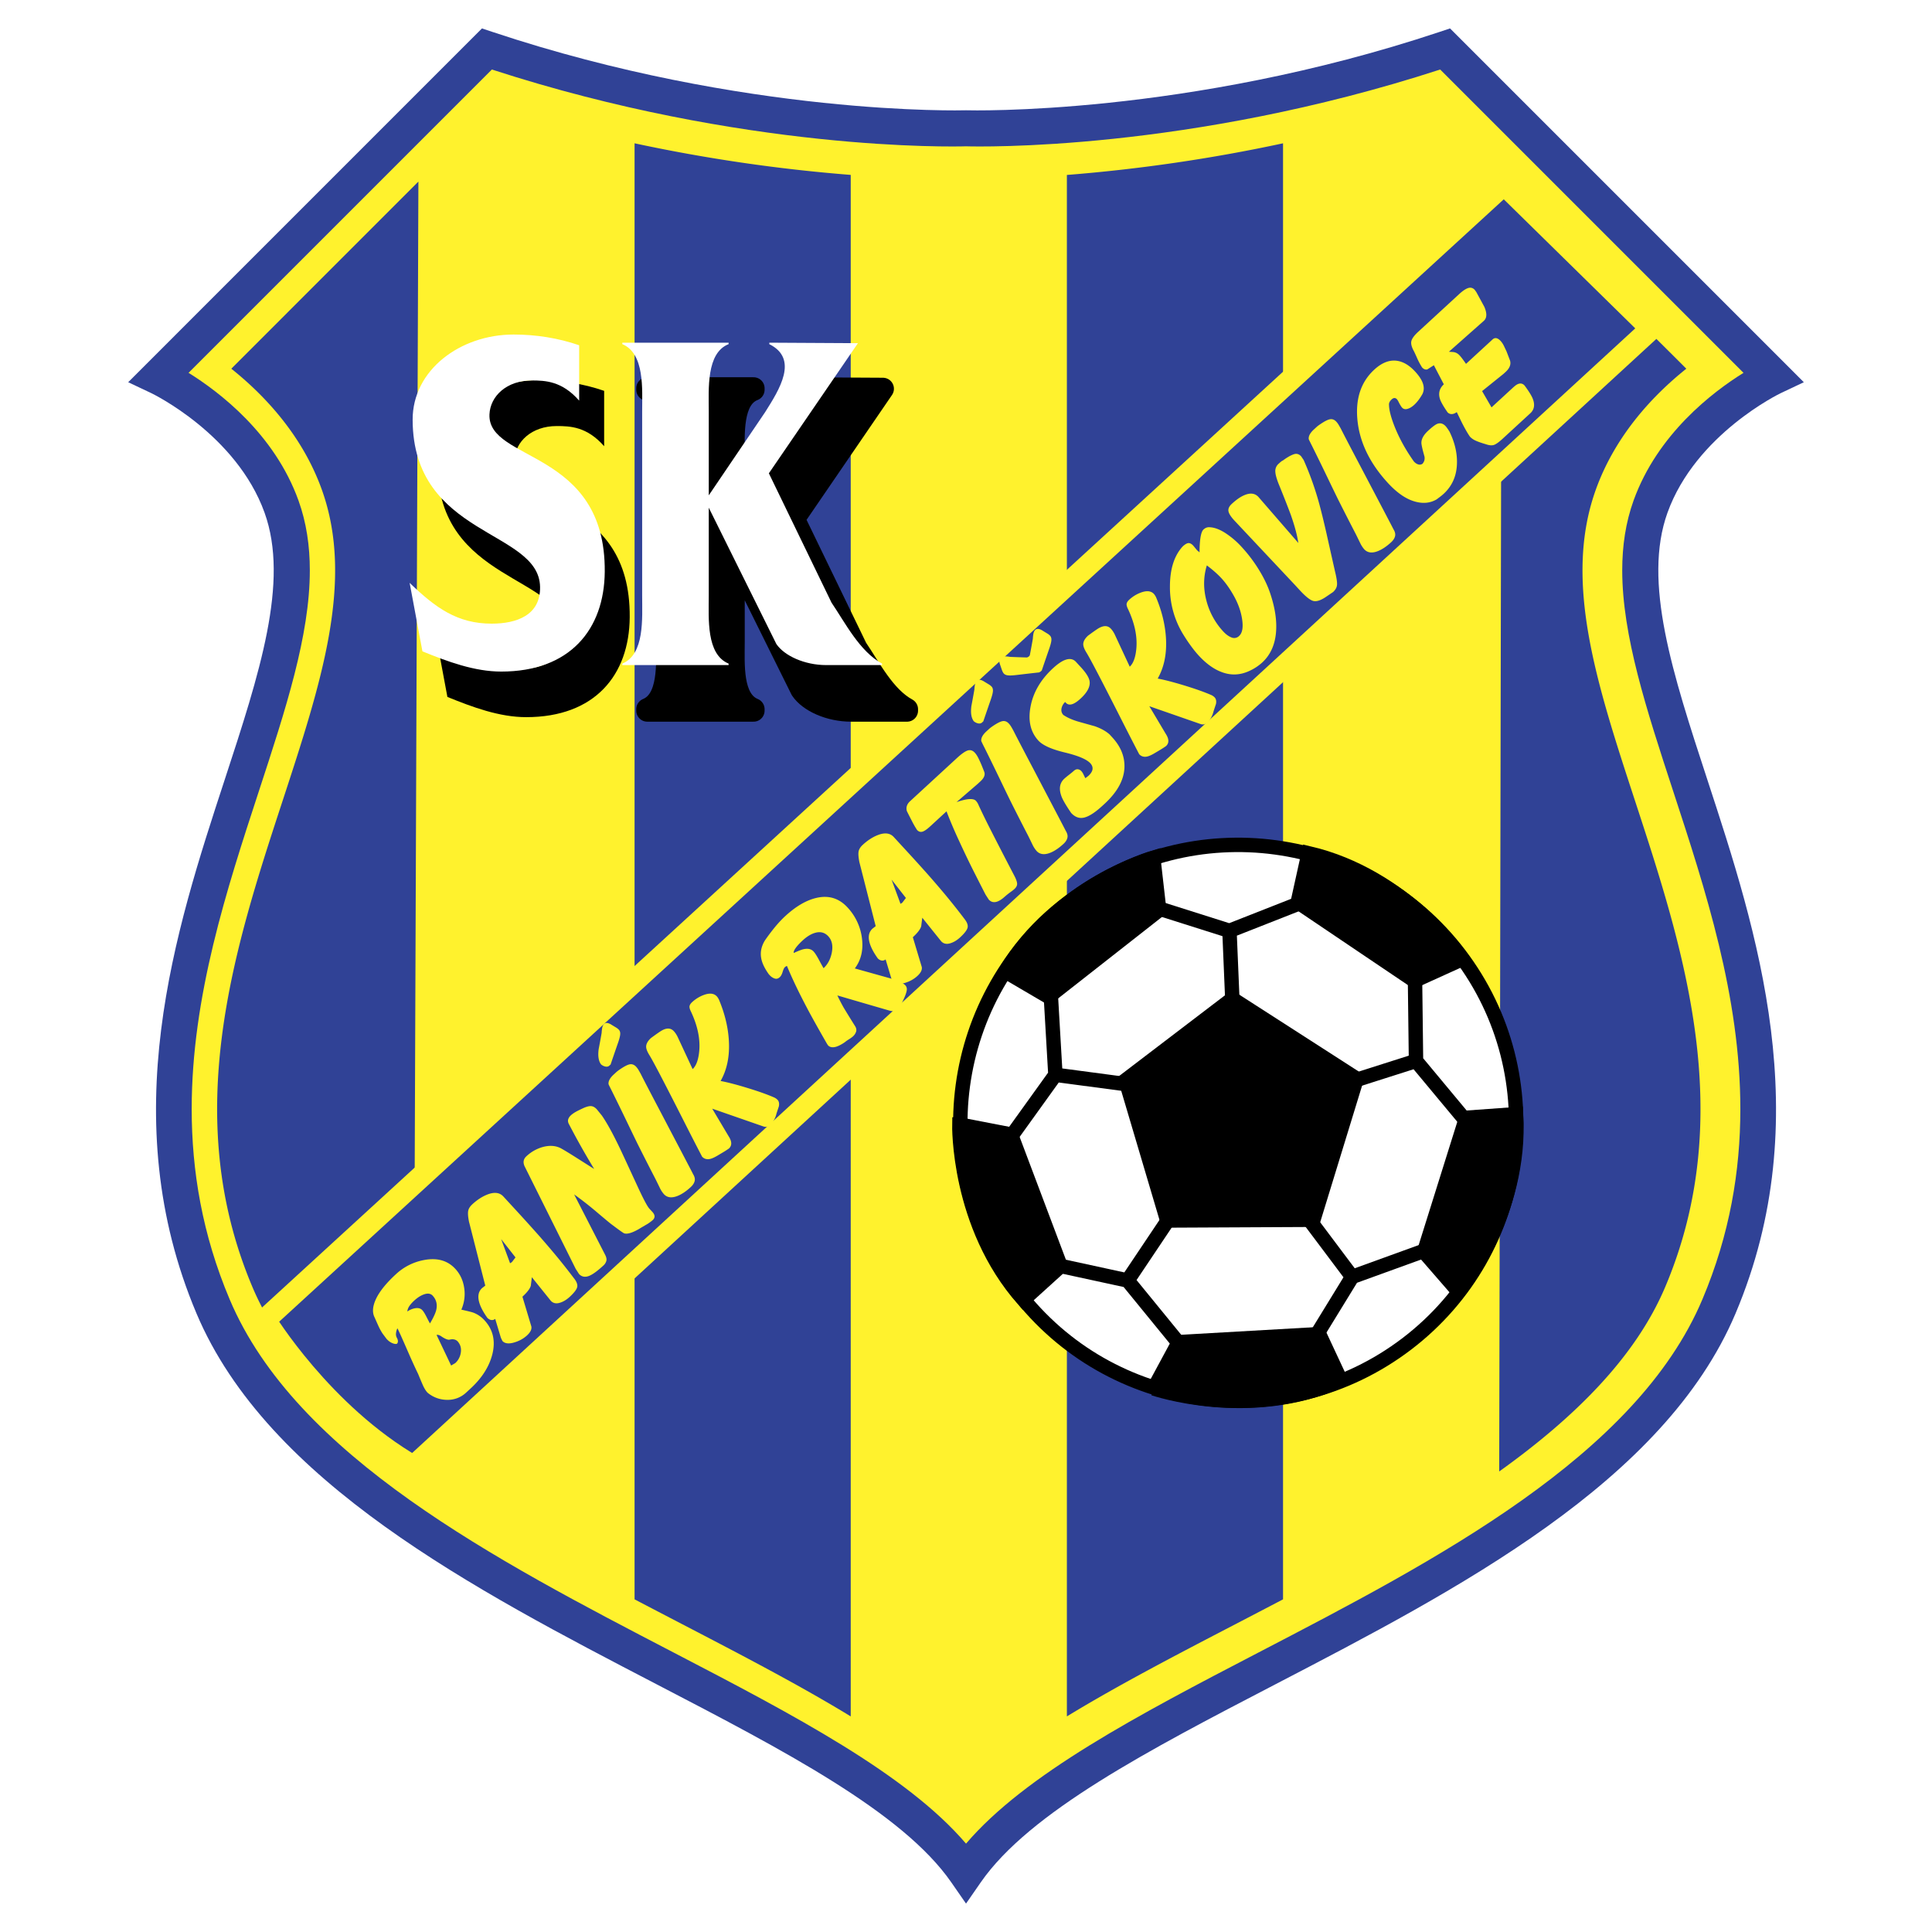 <svg xmlns="http://www.w3.org/2000/svg" width="2500" height="2500" viewBox="0 0 192.756 192.756"><path fill-rule="evenodd" clip-rule="evenodd" fill="#fff" d="M0 0h192.756v192.756H0V0z"/><path d="M164.674 50.54c3.121-8.668 12.221-12.94 12.221-12.94L144.186 4.891c-25.881 8.626-47.806 7.907-47.806 7.907s-21.926.719-47.806-7.907L15.865 37.6s9.101 4.271 12.221 12.94c6.47 17.972-20.488 47.446-6.83 79.796 11.788 27.918 62.903 38.82 75.124 56.434 12.22-17.613 63.335-28.516 75.123-56.434 13.659-32.35-13.3-61.824-6.829-79.796z" fill-rule="evenodd" clip-rule="evenodd" fill="#fff22d"/><path d="M143.617 3.187c-25.244 8.415-46.963 7.823-47.18 7.816l-.058-.002-.059.002c-.216.007-21.934.598-47.179-7.816l-1.054-.352L12.79 38.134l2.309 1.092c.084.04 8.475 4.087 11.296 11.923 2.485 6.904-.51 16.056-3.979 26.65-4.922 15.032-11.047 33.74-2.815 53.236 7.109 16.84 27.734 27.559 45.931 37.018 12.606 6.551 24.514 12.74 29.372 19.74l1.476 2.129 1.476-2.129c4.857-7 16.766-13.189 29.373-19.74 18.197-9.459 38.82-20.178 45.93-37.018 8.232-19.496 2.107-38.205-2.814-53.236-3.469-10.596-6.465-19.746-3.979-26.65 2.82-7.836 11.211-11.883 11.295-11.923l2.307-1.091-1.803-1.805L144.67 2.834l-1.053.353zm.071 3.748l30.262 30.262c-3.078 1.914-8.576 6.097-10.967 12.735-.793 2.203-1.133 4.527-1.133 6.971 0 6.504 2.406 13.855 5.078 22.015 3.215 9.82 6.707 20.487 6.707 31.725 0 6.174-1.053 12.521-3.787 18.994-6.605 15.646-26.619 26.049-44.277 35.227-11.979 6.225-23.275 12.146-29.191 19.076-5.915-6.93-17.212-12.852-29.19-19.076-17.658-9.178-37.671-19.58-44.277-35.227-2.734-6.473-3.788-12.82-3.788-18.994 0-11.238 3.493-21.905 6.708-31.725 2.672-8.159 5.078-15.51 5.078-22.015 0-2.444-.339-4.768-1.132-6.971-2.39-6.638-7.888-10.821-10.967-12.735L49.074 6.935c25.191 8.188 46.078 7.699 47.308 7.662 1.227.037 22.114.527 47.306-7.662z" fill-rule="evenodd" clip-rule="evenodd" fill="#304296"/><path d="M106.443 17.455v153.792c5.029-3.07 10.785-6.068 16.916-9.254 1.535-.799 3.09-1.607 4.65-2.426V14.298a164.32 164.32 0 0 1-21.566 3.157zM23.078 36.785c3.261 2.605 7.059 6.592 9.024 12.05 3.28 9.112-.054 19.296-3.915 31.088-4.805 14.677-10.251 31.312-3.014 48.455 2.983 7.068 8.625 12.311 16.092 17.654l.479-127.915-18.666 18.668zM63.311 14.297v145.269c1.561.818 3.115 1.627 4.651 2.426 6.131 3.186 11.888 6.184 16.916 9.254V17.45a164.168 164.168 0 0 1-21.567-3.153zM163.135 79.924c-3.861-11.792-7.195-21.976-3.914-31.088 1.965-5.458 5.762-9.445 9.023-12.05 0 0-18.428-18.475-18.428-17.276 0 1.197-.24 127.299-.24 127.299 7.469-5.344 13.588-11.361 16.572-18.43 7.239-17.143 1.791-33.778-3.013-48.455z" fill-rule="evenodd" clip-rule="evenodd" fill="#304296"/><path d="M26.423 131.684L150.057 18.37l14.689 14.418-123.484 113.54c-9.148-5.277-14.839-14.644-14.839-14.644z" fill-rule="evenodd" clip-rule="evenodd" fill="#304296" stroke="#fff22d" stroke-width="2.2" stroke-miterlimit="2.613"/><path d="M40.833 130.32c.114-.174.278-.359.491-.557.354-.324.702-.539 1.046-.645.344-.104.61-.053.799.152.37.4.486.885.35 1.449-.079.314-.285.756-.621 1.322-.095-.17-.217-.402-.367-.697-.149-.293-.281-.502-.394-.625-.173-.189-.426-.252-.758-.189-.253.051-.5.156-.741.318a1.15 1.15 0 0 1 .195-.528zm1.566-4.623a5.597 5.597 0 0 0-2.904 1.436c-.961.885-1.619 1.701-1.973 2.445-.354.746-.402 1.369-.145 1.863.124.285.249.566.375.846.128.281.267.535.417.762l.395.529c.198.217.406.365.625.445s.366.088.439.018c.101-.139.096-.316-.015-.537a.765.765 0 0 1-.1-.504c.023-.189.069-.348.138-.471.06.082.427.893 1.099 2.436.329.756.652 1.463.97 2.121.145.357.293.709.443 1.053.15.346.313.615.489.805a3.049 3.049 0 0 0 1.958.719 2.668 2.668 0 0 0 1.896-.723l.435-.4c1.136-1.045 1.86-2.18 2.174-3.4.342-1.34.083-2.479-.777-3.414a2.878 2.878 0 0 0-1.116-.764c-.142-.053-.54-.152-1.194-.299a3.902 3.902 0 0 0 .286-2.156c-.108-.75-.402-1.385-.882-1.908-.755-.82-1.765-1.12-3.033-.902zm1.158 7.491c.136-.033.293.014.472.141.364.246.635.357.811.332.161-.041.309-.051.443-.029a.68.68 0 0 1 .363.184c.282.307.392.676.332 1.107a1.749 1.749 0 0 1-.553 1.072l-.416.244-1.452-3.051zM50 123.625l1.431 1.828-.354.463-.185.123-.892-2.414zm-1.365-4.451c-.519.203-1.023.527-1.512.979-.24.221-.379.447-.416.682s-.009.584.084 1.051l1.624 6.379-.32.25c-.382.352-.466.859-.253 1.521.143.438.406.924.792 1.459.269.242.526.273.773.092l.567 1.889.154.316c.229.25.604.303 1.124.16.52-.143.961-.381 1.327-.717.348-.318.491-.621.431-.902l-.887-2.961c.472-.434.75-.797.834-1.088.035-.279.071-.562.106-.857l1.887 2.348c.22.24.508.312.862.215.355-.098.698-.299 1.029-.604.397-.365.64-.67.726-.908.085-.24.007-.525-.234-.854-.711-.939-1.369-1.77-1.974-2.492s-1.2-1.416-1.787-2.078a198.144 198.144 0 0 0-2.392-2.637l-.962-1.045c-.367-.397-.894-.464-1.583-.198zM61.03 122.166c-.14-.1-.625-.502-1.457-1.207a34.147 34.147 0 0 0-2.292-1.793l3.098 6.035c.118.229.157.424.119.59a.97.97 0 0 1-.307.479c-.647.594-1.151.949-1.515 1.061-.364.113-.668.035-.912-.23l-.326-.504-5.061-10.16c-.223-.426-.176-.783.139-1.072a3.944 3.944 0 0 1 1.628-.926c.685-.186 1.29-.145 1.813.125.343.189.884.518 1.622.988.739.469 1.306.828 1.702 1.076a75.96 75.96 0 0 1-2.498-4.436c-.104-.18-.137-.344-.099-.494s.132-.293.281-.432a2.82 2.82 0 0 1 .505-.35c.057-.037.267-.143.628-.314.361-.172.646-.254.853-.246s.405.117.597.324l.5.617c.519.748 1.137 1.877 1.855 3.389.162.34.728 1.564 1.7 3.666.585 1.268.981 2.014 1.187 2.238l.297.322c.282.307.291.582.025.826a5.157 5.157 0 0 1-.506.373c-.399.23-.677.395-.833.492-.678.395-1.174.545-1.489.451-.087-.027-.504-.322-1.254-.888zM61.06 108.877c-.221-.439-.335-.67-.342-.695-.044-.297.125-.619.506-.971l.254-.234c.088-.08.197-.166.329-.256.468-.322.815-.502 1.043-.537.229-.033.435.049.618.246.092.1.177.217.255.352l.185.324c.294.586.962 1.871 2.005 3.85.709 1.354 1.419 2.707 2.129 4.059.628 1.197.997 1.906 1.107 2.127.156.254.209.484.156.693-.052.209-.182.41-.389.6-.456.42-.89.713-1.304.879-.591.238-1.051.18-1.379-.178a2.7 2.7 0 0 1-.394-.602c-.185-.381-.331-.684-.441-.902a276.203 276.203 0 0 1-1.792-3.52c-.279-.568-.609-1.252-.991-2.049a337.423 337.423 0 0 0-1.555-3.186zm-1.033-5.836c.005-.127.02-.262.041-.404.034-.229.101-.389.2-.48.174-.16.441-.121.799.119l.417.252c.105.066.193.135.262.211.1.109.145.256.133.443s-.083.475-.218.861c-.252.725-.499 1.445-.742 2.162l-.125.115c-.099.09-.228.121-.386.092a.97.97 0 0 1-.444-.221c-.248-.336-.326-.846-.233-1.527.102-.535.202-1.076.296-1.623zM71.058 110.611l1.631 2.744c.344.525.356.936.033 1.234a9.284 9.284 0 0 1-.479.314c-.172.104-.396.238-.674.402-.278.164-.51.27-.695.316-.338.082-.615.008-.829-.225-.503-.961-1.11-2.146-1.822-3.551a520.568 520.568 0 0 0-1.977-3.869c-.746-1.443-1.23-2.342-1.451-2.697-.221-.355-.33-.643-.329-.857.003-.279.163-.564.478-.854.547-.404.911-.656 1.092-.758.498-.275.895-.252 1.192.072.138.148.262.334.372.553l1.504 3.23c.365-.336.585-.951.663-1.85.097-1.191-.172-2.473-.81-3.848-.132-.26-.187-.455-.161-.586.025-.131.109-.26.249-.391.357-.328.753-.57 1.19-.729.574-.207 1.002-.156 1.284.148.046.051.089.109.13.18.041.068.069.119.083.152.565 1.346.892 2.674.98 3.982.109 1.598-.163 2.975-.817 4.127.703.133 1.61.367 2.719.709 1.109.34 2 .658 2.673.957.125.068.221.141.29.215.145.158.187.379.127.662-.009.023-.086.256-.231.695-.04.189-.115.393-.224.607a1.795 1.795 0 0 1-.386.527c-.216.199-.449.252-.699.164l-5.106-1.775zM79.389 94.577c.16-.222.392-.473.695-.752.435-.4.86-.656 1.274-.765.51-.138.938-.019 1.285.358.369.401.482.954.339 1.659-.131.635-.403 1.141-.815 1.52a20.258 20.258 0 0 1-.439-.795c-.228-.425-.413-.715-.555-.87-.227-.245-.552-.324-.976-.235-.184.033-.519.161-1.006.382-.027-.114.039-.28.198-.502zm9.36 6.253c.377.096.657.059.84-.107.091-.086.175-.201.253-.35l.369-.797c.149-.336.235-.602.258-.791a.575.575 0 0 0-.147-.484c-.198-.215-.671-.438-1.418-.668l-3.618-1.012c.625-.834.861-1.837.712-3.007a5.48 5.48 0 0 0-1.448-3.085c-.839-.911-1.866-1.227-3.082-.949-1.014.231-2.058.839-3.128 1.825-.365.336-.729.729-1.092 1.176-.361.448-.679.875-.952 1.277-.343.576-.46 1.158-.35 1.743.083.474.334 1.005.755 1.596l.159.172c.162.143.322.234.479.271.159.039.312-.012.46-.148.117-.107.211-.281.285-.527.074-.244.148-.4.223-.469a.532.532 0 0 1 .208-.123c.521 1.266 1.222 2.725 2.101 4.381.444.832 1.07 1.953 1.881 3.365l.113.172c.175.191.437.242.785.15.267-.078.569-.234.908-.469.074-.068.203-.16.387-.275s.317-.211.4-.287a1.1 1.1 0 0 0 .324-.482c.051-.17.021-.348-.092-.535a114.187 114.187 0 0 1-1.168-1.893 19.986 19.986 0 0 1-.611-1.186c1.739.51 3.474 1.016 5.206 1.516z" fill-rule="evenodd" clip-rule="evenodd" fill="#fff22d"/><path d="M88.952 87.761l1.431 1.829-.354.463-.185.125-.892-2.417zm-1.364-4.449c-.519.201-1.023.527-1.512.977-.24.221-.379.45-.417.683-.037.234-.009.584.084 1.051l1.625 6.379-.321.25c-.381.351-.466.858-.253 1.521.143.437.407.924.792 1.458.269.242.526.273.773.092l.567 1.887.154.318c.229.248.603.301 1.123.16.52-.143.962-.383 1.327-.717.348-.32.492-.623.432-.904l-.888-2.96c.472-.435.75-.797.834-1.089l.107-.856 1.886 2.348c.221.24.508.312.863.215.354-.097.698-.298 1.029-.604.397-.365.639-.669.725-.908s.007-.523-.234-.853a65.916 65.916 0 0 0-1.974-2.493 93.127 93.127 0 0 0-1.786-2.078 201.107 201.107 0 0 0-2.393-2.636l-.962-1.045c-.365-.397-.892-.462-1.581-.196zM94.434 80.947l-1.624 1.495c-.339.312-.605.491-.798.539-.193.047-.367-.012-.52-.179a8.55 8.55 0 0 1-.497-.862 79.506 79.506 0 0 1-.513-1.007c-.11-.369-.003-.703.319-1l4.661-4.291c.472-.434.837-.69 1.095-.769.258-.078.493-.002.704.228.098.107.193.244.285.409.09.166.213.422.363.769.207.507.309.77.309.785.074.281-.059.577-.398.89-.066.061-.162.148-.285.263l-2.101 1.81c1.039-.358 1.683-.4 1.937-.127.113.125.203.273.27.442.322.7.709 1.494 1.16 2.381a476.733 476.733 0 0 0 2.455 4.758c.154.317.229.56.223.727-.008.167-.098.33-.27.49a3.462 3.462 0 0 1-.277.223 8.272 8.272 0 0 0-.654.51c-.695.64-1.236.747-1.627.323l-.326-.504c-.4-.783-.805-1.578-1.213-2.384a97.193 97.193 0 0 1-1.405-2.932 45.706 45.706 0 0 1-1.273-2.987zM98.246 74.641a18.613 18.613 0 0 1-.342-.696c-.043-.297.125-.621.506-.972l.256-.234c.088-.081.195-.165.326-.256.469-.323.816-.502 1.045-.537s.434.048.617.247c.092.1.178.217.256.352s.139.243.184.324c.295.586.963 1.87 2.006 3.85l2.127 4.058c.629 1.197.998 1.907 1.109 2.126.156.253.209.485.156.694-.053.209-.182.409-.389.599-.457.419-.891.712-1.305.879-.592.238-1.051.18-1.379-.177a2.699 2.699 0 0 1-.395-.602c-.184-.382-.33-.683-.441-.904a282.965 282.965 0 0 1-1.791-3.518c-.279-.569-.609-1.252-.992-2.049a285.378 285.378 0 0 0-1.554-3.184zm-1.033-5.836c.006-.127.02-.262.041-.404.035-.229.102-.39.201-.481.174-.16.439-.121.799.119l.416.253c.105.064.193.135.262.209.1.108.145.256.133.444-.01.187-.084.474-.217.86a350.43 350.43 0 0 0-.742 2.162l-.125.115c-.098.092-.227.122-.385.092s-.307-.103-.445-.22c-.249-.336-.326-.846-.233-1.526.102-.537.201-1.077.295-1.623zM109.977 80.403c-.703.647-1.297 1.033-1.783 1.16s-.93-.026-1.326-.457c-.527-.771-.852-1.331-.973-1.677-.266-.735-.17-1.314.291-1.738.107-.098.268-.23.479-.396.213-.165.365-.29.455-.373.141-.129.277-.186.412-.172a.567.567 0 0 1 .363.195c.074.083.145.192.207.325s.125.257.184.371l.307-.236c.205-.189.336-.378.391-.566.062-.243-.004-.473-.201-.688-.367-.397-1.213-.755-2.539-1.074-1.326-.318-2.207-.714-2.643-1.187-.777-.845-1.041-1.956-.793-3.333.258-1.448 1.01-2.744 2.252-3.889.432-.396.812-.664 1.145-.802.479-.195.859-.139 1.143.168l.492.535c.535.581.826 1.055.873 1.424.066.521-.236 1.092-.91 1.711-.664.611-1.152.748-1.465.408l-.068-.074c-.152.14-.262.309-.328.508-.1.307-.051.568.146.784.404.271.908.496 1.516.672.535.15 1.07.3 1.607.449.629.219 1.127.495 1.496.828l.273.298c.832.904 1.234 1.888 1.207 2.954-.033 1.257-.695 2.479-1.984 3.665l-.226.207zM114.668 70.459l1.633 2.746c.344.524.355.935.031 1.232-.146.106-.307.21-.479.315-.172.105-.396.239-.674.403-.279.164-.51.27-.695.317-.338.082-.613.006-.828-.226a322.087 322.087 0 0 1-1.822-3.55 520.568 520.568 0 0 0-1.977-3.869c-.746-1.442-1.23-2.342-1.451-2.698s-.33-.642-.33-.857c.004-.279.164-.563.479-.854.547-.403.91-.657 1.092-.759.498-.274.895-.25 1.191.073.139.15.262.334.373.554l1.504 3.23c.365-.336.586-.952.662-1.85.098-1.191-.172-2.474-.809-3.848-.133-.26-.188-.455-.162-.586.025-.13.109-.261.25-.391.355-.328.752-.57 1.189-.728.574-.208 1.002-.158 1.285.148a1.53 1.53 0 0 1 .211.331c.566 1.346.893 2.673.982 3.983.109 1.598-.164 2.973-.818 4.125.703.132 1.609.369 2.719.708 1.109.341 2 .659 2.674.958.125.069.221.14.289.215.145.157.188.378.129.663-.01.023-.088.256-.232.696a2.559 2.559 0 0 1-.223.605 1.834 1.834 0 0 1-.387.528c-.215.199-.449.253-.699.163l-5.107-1.777zM122.867 63.599c-.281-.107-.559-.31-.832-.607a7.15 7.15 0 0 1-1.682-3.11c-.307-1.19-.289-2.347.053-3.472.594.445 1.08.875 1.461 1.288.434.471.85 1.064 1.25 1.78.398.716.662 1.443.789 2.18.152.881.061 1.479-.279 1.791a.686.686 0 0 1-.76.15zm-3.41-8.669l-.4-.485c-.16-.175-.318-.262-.471-.261-.15.002-.348.113-.588.334-.842.914-1.268 2.24-1.273 3.977a8.983 8.983 0 0 0 1.332 4.814c.254.41.473.738.652.984.309.435.602.802.877 1.101.732.796 1.479 1.342 2.24 1.636.941.375 1.879.346 2.814-.086a4.985 4.985 0 0 0 1.289-.843c.812-.748 1.273-1.753 1.379-3.017.096-1.128-.088-2.392-.549-3.791-.24-.759-.615-1.556-1.123-2.391a14.652 14.652 0 0 0-1.736-2.31 8.434 8.434 0 0 0-1.67-1.427c-.57-.362-1.092-.55-1.561-.562-.215-.017-.412.058-.596.226-.256.236-.389 1.001-.395 2.292a.938.938 0 0 0-.221-.191zM129.535 54.172c-.119-.794-.375-1.744-.768-2.853a111.44 111.44 0 0 0-1.119-2.849c-.258-.621-.393-1.088-.408-1.404a.953.953 0 0 1 .312-.782c.141-.13.252-.225.334-.285.115-.059.197-.111.246-.157.402-.278.732-.456.99-.532.26-.078.49-.004.697.22l.248.369a30.983 30.983 0 0 1 1.344 3.631c.26.865.564 2.069.916 3.614.289 1.295.578 2.583.867 3.863.15.612.219 1.051.203 1.317-.014.267-.146.515-.395.743l-.768.522c-.52.341-.936.459-1.25.357-.312-.103-.75-.456-1.307-1.062l-.27-.292c-.094-.104-.17-.185-.223-.243l-6.037-6.423c-.352-.381-.547-.692-.586-.934-.037-.24.072-.479.33-.716.471-.434.896-.727 1.277-.88.584-.246 1.047-.183 1.391.19l3.976 4.586zM130.918 44.522c-.221-.44-.336-.672-.342-.697-.045-.297.125-.622.506-.972l.254-.234a2.73 2.73 0 0 1 .328-.256c.467-.323.814-.502 1.045-.535.229-.035.434.048.619.248.092.1.176.217.254.352s.141.244.186.325c.295.587.965 1.873 2.01 3.856l2.137 4.066c.629 1.2 1 1.909 1.111 2.13.158.254.209.486.158.695-.053.209-.184.409-.391.6-.455.42-.891.712-1.305.878-.59.239-1.051.179-1.381-.178a2.733 2.733 0 0 1-.393-.603c-.186-.382-.332-.684-.443-.905a287.099 287.099 0 0 1-1.799-3.524 296.76 296.76 0 0 1-.994-2.052 254.853 254.853 0 0 0-1.56-3.194zM138.58 40.39c.01.524.195 1.248.561 2.174.465 1.167 1.105 2.327 1.92 3.476.145.157.293.256.445.297a.486.486 0 0 0 .424-.072c.084-.107.143-.214.176-.32a.908.908 0 0 0 .014-.396c-.162-.573-.262-.988-.297-1.242-.059-.428.164-.874.668-1.338.418-.385.723-.613.92-.687.299-.108.574-.027.826.245.09.099.219.279.381.539.518 1.062.766 2.105.744 3.129-.023 1.254-.465 2.279-1.326 3.072a4.947 4.947 0 0 1-.373.307c-.139.106-.25.189-.332.25-.596.35-1.27.435-2.018.253-.938-.221-1.881-.848-2.832-1.881-1.828-1.984-2.844-4.094-3.053-6.332-.195-2.109.365-3.77 1.682-4.983.746-.687 1.49-.982 2.236-.889.641.083 1.256.442 1.842 1.079.352.381.594.737.732 1.07.172.422.172.812-.004 1.173a5.363 5.363 0 0 1-.346.538c-.145.202-.301.38-.467.533-.23.211-.457.348-.682.41-.223.062-.402.02-.537-.129-.084-.09-.197-.274-.34-.553a1.255 1.255 0 0 0-.168-.276c-.16-.172-.338-.167-.535.016-.189.175-.277.355-.261.537zM148.047 32.005l-3.492 3.091c.191.009.346.019.467.031.23.034.432.146.607.336.139.15.35.429.635.84l2.648-2.437c.24-.221.512-.168.814.162.123.135.234.305.334.511.096.206.18.379.246.52.23.599.35.91.357.935.1.375-.049.746-.445 1.112l-.213.195-2.137 1.719.941 1.623 1.629-1.499.41-.377c.223-.206.381-.335.471-.387.311-.179.572-.151.787.082.441.594.717 1.045.83 1.351.219.587.133 1.06-.256 1.418l-.684.629-.684.629-1.381 1.271c-.371.343-.662.552-.867.626-.207.075-.48.053-.818-.065-.482-.141-.834-.267-1.059-.376a1.75 1.75 0 0 1-.529-.376c-.244-.347-.529-.849-.857-1.505-.15-.312-.303-.626-.459-.947-.354.25-.654.261-.906.038-.426-.612-.686-1.069-.779-1.371-.168-.564-.037-1.045.393-1.441l-.994-1.903c-.221.142-.438.279-.65.414-.188.048-.361-.017-.523-.194a6.586 6.586 0 0 1-.504-.946 27.151 27.151 0 0 0-.297-.647c-.242-.429-.332-.773-.271-1.031.061-.258.285-.566.674-.925l4.078-3.753c.422-.389.768-.605 1.033-.648.201-.03.381.04.537.208l.162.226.797 1.466c.277.647.263 1.113-.045 1.395zM104.766 63.425a1.165 1.165 0 0 0-.262-.21l-.416-.253c-.359-.239-.627-.279-.801-.119-.1.092-.166.252-.199.481a4.098 4.098 0 0 0-.041.404 97.478 97.478 0 0 1-.297 1.623c-.014.102-.217.253-.324.244-.547-.015-1.098-.034-1.65-.058a3.657 3.657 0 0 0-.404-.046c-.23-.016-.4.014-.512.091-.193.136-.211.405-.055.807.064.191.117.345.158.461.041.116.09.217.148.3.086.121.221.196.404.225.188.03.482.02.889-.028.727-.086 1.447-.169 2.166-.249.031-.002.064-.002.094-.01l.012-.002.029-.021c.037-.017.078-.03.109-.059l.125-.115c.242-.717.49-1.438.74-2.162.135-.386.207-.673.219-.86.012-.188-.033-.336-.132-.444z" fill-rule="evenodd" clip-rule="evenodd" fill="#fff22d"/><path d="M60.275 44.519c-1.716-1.962-3.399-2.012-4.733-2.012-2.499 0-4.14 1.559-4.216 3.385-.2 4.763 11.601 3.444 11.501 15.694-.047 5.782-3.49 9.964-10.327 9.964-2.673 0-5.354-.996-7.863-2.018l-1.276-6.833c2.596 2.501 4.764 4.07 8.184 4.07 2.497 0 4.877-.839 4.83-3.662-.098-5.743-12.678-4.964-12.714-16.675-.015-4.944 4.728-8.508 10.075-8.508 2.192 0 4.429.341 6.54 1.071v5.524h-.001z" fill-rule="evenodd" clip-rule="evenodd"/><path d="M85.452 64.673l-6.25-12.903 8.885-12.983-8.842-.049v.146c2.948 1.467 1.026 4.497-.425 6.795l-5.616 8.289v-8.387c0-2.2-.264-5.817 1.98-6.697v-.146H64.579v.146c2.244.929 1.98 4.497 1.98 6.697V64.01c0 2.2.264 5.817-1.98 6.746v.146h10.604v-.146c-2.244-.929-1.98-4.498-1.98-6.746V55.2l6.745 13.601c.792 1.173 2.816 2.102 4.972 2.102h5.573v-.146c-2.244-1.222-3.678-4.081-5.041-6.084z" fill-rule="evenodd" clip-rule="evenodd" stroke="#000" stroke-width="2.2" stroke-linejoin="round" stroke-miterlimit="2.613"/><path d="M57.784 39.972c-1.715-1.961-3.399-2.012-4.734-2.012-2.498 0-4.139 1.56-4.216 3.385-.2 4.763 11.601 3.445 11.502 15.694-.047 5.782-3.49 9.964-10.328 9.964-2.673 0-5.354-.996-7.862-2.018l-1.276-6.833c2.596 2.501 4.764 4.07 8.183 4.07 2.498 0 4.878-.839 4.83-3.663-.098-5.743-12.678-4.964-12.714-16.675-.016-4.944 4.728-8.508 10.075-8.508 2.192 0 4.428.341 6.54 1.071v5.525zM82.961 60.125l-6.25-12.903 8.886-12.983-8.842-.049v.146c2.947 1.467 1.027 4.498-.425 6.795l-5.616 8.289v-8.388c0-2.199-.264-5.817 1.979-6.697v-.145H62.089v.146c2.244.929 1.979 4.498 1.979 6.697v18.429c0 2.201.264 5.817-1.979 6.746v.147h10.603v-.147c-2.244-.929-1.979-4.497-1.979-6.746v-8.81l6.744 13.6c.792 1.173 2.816 2.103 4.972 2.103h5.573v-.147c-2.244-1.22-3.678-4.079-5.041-6.083z" fill-rule="evenodd" clip-rule="evenodd" fill="#fff"/><path d="M101.477 128.834c-9.271-12.166-6.917-29.605 5.248-38.875 12.166-9.271 29.605-6.917 38.877 5.248 9.27 12.167 6.916 29.604-5.25 38.875s-29.604 6.916-38.875-5.248z" fill-rule="evenodd" clip-rule="evenodd" fill="#fff" stroke="#000" stroke-width="1.438" stroke-miterlimit="2.613"/><path fill-rule="evenodd" clip-rule="evenodd" stroke="#000" stroke-width="1.438" stroke-miterlimit="2.613" d="M112.299 107.766l4.15 14.002 14.59-.071 4.316-14.07-12.406-7.981-10.65 8.12zM95.716 112.191l5.153.998 4.949 13.133-3.699 3.354c-6.623-7.467-6.403-17.485-6.403-17.485zM145.895 95.685l-4.781 2.167-11.635-7.848 1.078-4.876c9.72 2.258 15.338 10.557 15.338 10.557zM145.518 128.875l-3.441-3.963 4.197-13.391 4.98-.359c.611 9.959-5.736 17.713-5.736 17.713zM115.113 138.525l2.492-4.619 14.012-.801 2.152 4.609c-9.103 4.089-18.656.811-18.656.811zM115.061 85.574l.594 5.215-11.043 8.663-4.307-2.525c5.134-8.557 14.756-11.353 14.756-11.353z"/><path d="M104.207 125.955l8.293 1.799 6.029 7.385m-6.029-7.385l4.92-7.344m13.049 14.217l4.438-7.234 8.963-3.25m-8.964 3.25l-5.307-7.068m17.087-7.975l-5.41-6.502-.117-9.533m.116 9.533l-8.422 2.682m-28.044-9.743l.49 8.445-5.564 7.74m5.564-7.74l8.084 1.074m17.154-18.536l-7.873 3.097-9.088-2.878m9.088 2.878l.348 8.307" fill="none" stroke="#000" stroke-width="1.438" stroke-miterlimit="2.613"/></svg>